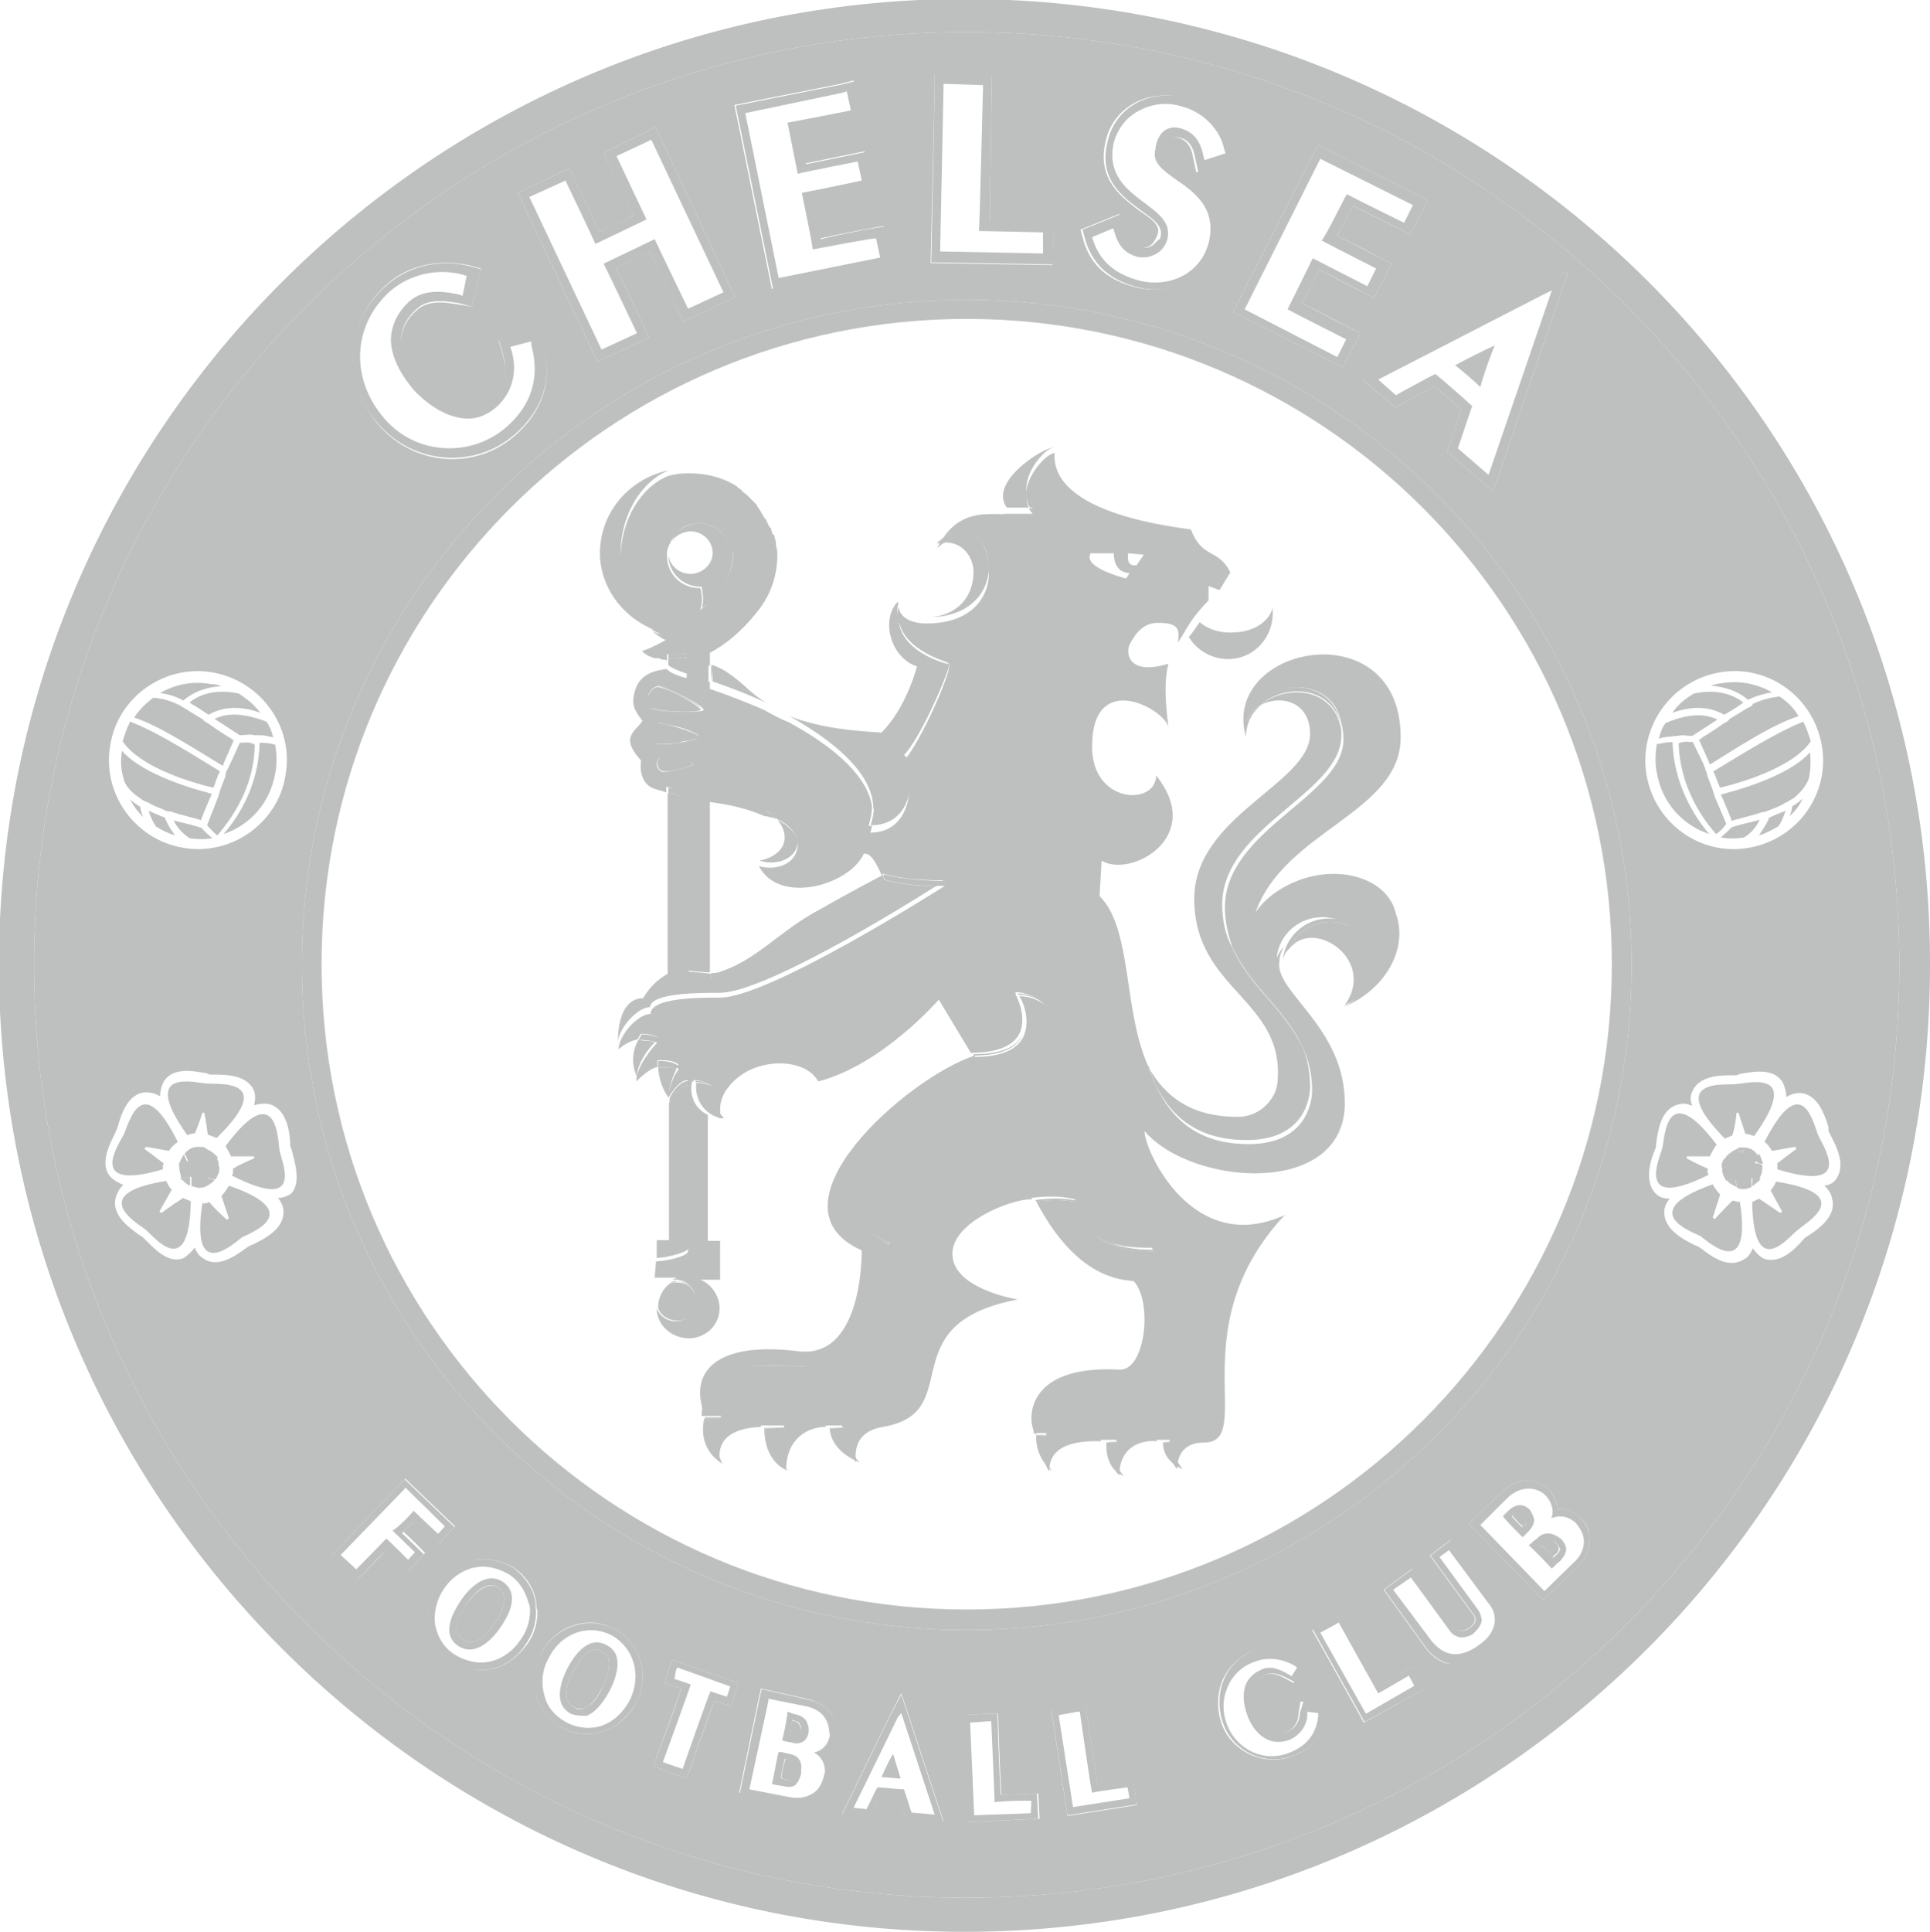<?xml version="1.0" encoding="utf-8"?>
<!-- Generator: Adobe Illustrator 27.7.0, SVG Export Plug-In . SVG Version: 6.00 Build 0)  -->
<svg version="1.1" id="Layer_1" xmlns="http://www.w3.org/2000/svg" xmlns:xlink="http://www.w3.org/1999/xlink" x="0px" y="0px"
	 viewBox="0 0 283.3 283.5" style="enable-background:new 0 0 283.3 283.5;" xml:space="preserve">
<style type="text/css">
	.st0{fill:none;}
	.st1{fill:#BDC0BF;}
</style>
<g>
	<path class="st0" d="M141.8,283.3h141.8V141.6C283.5,219.9,220,283.3,141.8,283.3z"/>
	<path class="st0" d="M0.2,148.2v135.1h141.6C65.8,283.3,3.7,223.4,0.2,148.2z"/>
	<path class="st0" d="M135.1,0H0.2v134.9C3.6,62,62.2,3.4,135.1,0z"/>
	<path class="st0" d="M148.1,0c75.5,3.4,135.4,65.4,135.4,141.6V0H148.1z"/>
	<path class="st1" d="M148.1,0h-13.2C62,3.4,3.4,62,0,134.9v13.5c3.6,75.2,65.6,135.1,141.6,135.1c78.3,0,141.7-63.5,141.7-141.8
		C283.5,65.4,223.6,3.4,148.1,0z M141.9,278.5C66.2,278.5,5,217.1,5,141.6C5,65.9,66.4,4.7,141.9,4.7s136.9,61.2,136.9,136.9
		S217.4,278.5,141.9,278.5z"/>
	<path class="st1" d="M141.9,4.7C66.4,4.7,5,65.9,5,141.6c0,75.5,61.2,136.9,136.9,136.9c75.5,0,136.9-61.2,136.9-136.9
		S217.4,4.7,141.9,4.7z M230.2,39.8l-11,32.3l-6.8-5.8c0,0,1.6-4.5,2.1-6.2c-1.1-1-2.8-2.4-3.9-3.4c-1.6,0.8-5.8,3.1-5.8,3.1
		l-4.9-4.2l25.7-13.3L230.2,39.8z M193.5,21.3l16.1,8.1l-2.6,5c0,0-6.2-3.1-8.4-4.2c-0.8,1.6-1.5,2.9-2.3,4.4c2.3,1.1,8,4.1,8,4.1
		l-2.6,5c0,0-5.8-2.9-8-4.1c-0.8,1.6-1.8,3.4-2.6,4.9c2.3,1.1,8.6,4.4,8.6,4.4l-2.6,5L181,45.8l11.5-22.7L193.5,21.3z M167.2,30.9
		c-2.4-1.9-6.3-4.5-4.9-10.2c0.5-2.3,1.9-4.2,3.9-5.4c2.1-1.3,4.9-1.6,7.5-1c3.7,0.8,6.7,3.9,7.3,7.3l0.3,1.8l-5.7,1.9l-0.5-2.3
		c-0.3-1.9-1.3-2.6-2.3-2.8c-1.6-0.5-2.1,1-2.3,1.5c-0.3,0.8,0.3,1.5,2.6,3.1c2.8,1.9,6.7,5,5.5,10.9c-1.5,5.5-7,7.6-11.7,6.5
		c-4.2-1-6.7-3.2-7.8-6.7l-0.5-1.8l5.7-2.3l0.6,2.1c0.5,1.8,1.1,2.4,2.4,2.8c0.5,0.2,1.1,0,1.6-0.3c0.3-0.3,0.6-0.6,0.8-1.1
		C170.5,33.4,169.8,32.6,167.2,30.9z M137.2,13v-2.1l8.4,0.2c0,0-0.3,18.2-0.3,21.6c2.6,0,9.4,0.2,9.4,0.2l-0.2,6l-17.9-0.3
		L137.2,13z M123.4,12.3l1.9-0.5l1.1,5.5c0,0-6.8,1.3-9.3,1.8c0.3,1.8,0.6,3.2,1,4.9c2.4-0.5,8.8-1.8,8.8-1.8l1.1,5.5
		c0,0-6.3,1.3-8.8,1.8c0.3,1.8,0.8,3.7,1.1,5.5c2.6-0.6,9.4-1.9,9.4-1.8l1.1,5.5l-17.5,3.7l-5.5-27L123.4,12.3z M83.6,24.7
		c0,0,3.2,6.8,4.4,9.3c1.8-0.6,3.4-1.5,5-2.3c-1.1-2.3-4.4-9.3-4.4-9.3l5.8-2.8l1.8-1l11.7,25l-7.6,3.6c0,0-3.7-7.8-4.9-10.2
		c-1.8,0.6-3.4,1.5-5,2.3c1.3,2.6,4.9,10.2,4.9,10.2l-7.6,3.6L76,28.3L83.6,24.7z M56.8,41.7c3.2-2.8,7.6-3.7,11.9-2.8l1.9,0.5
		L69.3,45l-1.9-0.3c-2.8-0.5-4.7-0.5-6.2,0.8s-2.1,2.6-2.3,4.1c-0.2,2.1,1,4.5,3.1,7c1.9,2.1,4.2,3.4,6.3,3.6c1.5,0,2.6-0.3,3.7-1.3
		c1.8-1.8,2.6-4.4,1.8-6.8L73.2,50l5.7-1.6l0.8,2.1c1.5,5.2,0,9.9-4.2,13.5c-5.8,5-14.6,4.4-19.8-1.5C50.2,56,50.7,47.1,56.8,41.7z
		 M16.2,109.3c1.1-7,8-11.9,15.1-10.6s11.9,8.1,10.6,15.1c-1.1,7-8,11.9-15.1,10.6C19.8,123.2,14.9,116.4,16.2,109.3z M42.7,175.2
		c-0.5,0.3-1.1,0.6-1.9,0.6c0.5,0.6,0.8,1.3,0.8,1.9c0.2,2.6-2.8,4.1-4.4,4.9l-0.5,0.2l-0.5,0.3c-1.5,1.1-4.2,3.1-6.3,1.6
		c-0.6-0.3-1-0.8-1.3-1.6c-0.5,0.6-1,1.1-1.6,1.5c-2.3,1-4.5-1.5-5.8-2.8l-0.3-0.3l-0.5-0.3c-1.5-1.1-4.1-2.9-3.4-5.5
		c0.2-0.6,0.5-1.3,1.1-1.8c-0.6-0.3-1.3-0.6-1.8-1.1c-1.8-1.9-0.2-4.9,0.6-6.5l0.2-0.5l0.2-0.5c0.5-1.8,1.5-4.9,4.1-5
		c0.8,0,1.5,0.2,2.1,0.6c0-0.8,0.2-1.5,0.5-2.1c1.3-2.3,4.5-1.6,6.3-1.3l0.5,0.2h0.5c1.8,0,5,0,6,2.4c0.2,0.6,0.2,1.3,0,2.1
		c0.6-0.2,1.5-0.3,2.1-0.2c2.6,0.6,3.1,3.9,3.2,5.7v0.5l0.2,0.5C43.2,170.3,44.3,173.6,42.7,175.2z M59.9,230.6c0,0-2.3-2.1-3.2-3.1
		c-1.1,1.1-4.4,4.5-4.4,4.5l-3.7-3.6l9.9-10.4l1-1l7.3,7l-2.4,2.6c0,0-2.6-2.4-3.6-3.4c-0.6,0.6-1,1-1.6,1.6c1,0.8,3.2,3.1,3.2,3.1
		L59.9,230.6z M71.8,245c-1.9,0.3-4.1-0.2-5.7-1.3c-1.6-1.1-2.8-2.9-3.1-4.9c-0.5-2.3,0.2-4.4,1.5-6.3c1.3-1.9,3.2-3.2,5.4-3.6
		c1.9-0.3,4.1,0.2,5.7,1.3c1.6,1.1,2.8,2.9,3.1,4.9c0,0.5,0,0.8,0.2,1.3c0,1.8-0.5,3.6-1.6,5C75.8,243.4,73.9,244.7,71.8,245z
		 M93.4,249.9c-1.1,1.9-2.8,3.6-4.9,4.2c-1.9,0.6-4.1,0.5-5.8-0.5c-1.9-1-3.2-2.4-3.9-4.4c-0.6-2.1-0.3-4.4,0.6-6.5
		c2.1-4.1,6.8-5.7,10.7-3.7C94,241.1,95.5,245.7,93.4,249.9z M107.3,250.4c0,0-1.9-0.6-2.4-0.8c-0.8,1.9-4.1,11.4-4.1,11.4l-4.9-1.8
		c0,0,3.4-9.3,4.1-11.4c-0.6-0.2-2.4-0.8-2.4-0.8l0.6-2.1l0.5-1.3l9.7,3.4L107.3,250.4z M122.6,253.9c0,0.3-0.2,0.6-0.2,1
		c-0.2,1-0.6,1.8-1.5,2.4c0.5,0.8,0.8,1.6,0.8,2.6c0,0.3-0.2,0.6-0.2,1c-0.2,1.3-1,2.4-1.9,3.1c-0.8,0.6-2.3,1.1-4.4,0.6l-6.7-1.5
		l2.9-14l0.3-1.3l6.7,1.5C121.8,250.1,122.8,252.3,122.6,253.9z M133,266.9c0,0-0.8-2.4-1.1-3.4c-0.8,0-1.8-0.2-2.6-0.2
		c-0.5,1-1.6,3.2-1.6,3.2l-4.1-0.3l7.1-14.6l1.6-3.1l6.2,18.8L133,266.9z M142.1,267.4l-0.6-15.7l3.7-0.2h1.3c0,0,0.3,9.7,0.5,11.9
		c1.5,0,5.2-0.2,5.4-0.2l0.2,3.7L142.1,267.4z M156.7,266.5l-2.4-15.6l3.7-0.6l1.3-0.2c0,0,1.5,9.7,1.8,11.9
		c1.6-0.3,5.2-0.8,5.2-0.8l0.6,3.7L156.7,266.5z M194.7,251.2c-0.3,3.1-1.9,5.4-4.9,6.5c-4.1,1.6-8.8-0.5-10.4-4.5
		c-0.8-2.1-0.8-4.5,0-6.5c0.8-1.9,2.4-3.6,4.5-4.4s4.7-0.5,6.8,0.8l1.1,0.8l-1.9,3.1l-1.1-0.6c-1.1-0.6-2.1-1-3.1-0.6
		c-1,0.5-1.5,1-1.8,1.6c-0.5,1-0.3,2.4,0.3,4.1c0.5,1.5,1.5,2.4,2.4,2.9c0.6,0.3,1.3,0.3,1.9,0c1.3-0.5,2.1-1.6,2.1-2.9l0.3-1.8
		l3.7,0.3L194.7,251.2z M200.2,252.8l-7.6-13.6l3.4-1.8l1.1-0.6c0,0,4.9,8.4,5.8,10.4c1.3-0.8,4.5-2.6,4.5-2.6l1.8,3.2L200.2,252.8z
		 M217.6,242.7c-1.6,1.1-3.4,1.6-4.9,1.5c-1.3-0.3-2.4-1-3.4-2.3l-6.2-8.6l4.2-3.1l6.3,8.6c0.2,0.3,0.5,0.5,0.8,0.5
		c0.5,0,1-0.2,1.1-0.3c0.5-0.3,1-0.8,1-1.3c0-0.2,0-0.5-0.3-0.8l-6.3-8.6l1.9-1.5l1.1-0.8l6.3,9.3
		C220.8,237.2,220.8,240.3,217.6,242.7z M233.3,226.2c0,1-0.3,2.4-1.9,3.9l-4.9,4.7l-10.9-11.2l4.9-4.7c2.8-2.6,5.7-1.5,7-0.2
		c0.6,0.8,1.1,1.8,1.1,2.8c1.3-0.2,2.4,0.3,3.4,1.3C233,223.7,233.5,225,233.3,226.2z M268.4,165.9l0.2,0.5c0.8,1.5,2.4,4.4,1,6.5
		c-0.3,0.6-1,1-1.8,1.1c0.5,0.5,1,1.1,1.1,1.8c0.8,2.6-1.9,4.5-3.4,5.5l-0.5,0.3l-0.3,0.3c-1.1,1.3-3.4,3.7-5.8,2.8
		c-0.6-0.3-1.1-0.8-1.6-1.5c-0.3,0.6-0.6,1.3-1.3,1.6c-2.3,1.5-4.9-0.5-6.3-1.6l-0.5-0.3l-0.5-0.2c-1.6-0.8-4.5-2.3-4.4-4.9
		c0-0.6,0.3-1.3,0.8-1.9c-0.8,0-1.5-0.2-1.9-0.6c-1.9-1.6-1-4.9-0.3-6.5l0.2-0.5v-0.5c0.3-1.8,0.6-5,3.2-5.7
		c0.6-0.2,1.3-0.2,2.1,0.2c-0.3-0.8-0.3-1.5,0-2.1c1-2.4,4.2-2.4,6-2.4h0.5l0.5-0.2c1.8-0.3,5-1,6.3,1.3c0.3,0.6,0.5,1.3,0.5,2.1
		c0.8-0.5,1.5-0.6,2.1-0.6c2.6,0.2,3.6,3.4,4.1,5L268.4,165.9z M252.3,98.7c7-1.3,13.8,3.4,15.1,10.6c1.3,7-3.4,13.8-10.6,15.1
		c-7,1.3-13.8-3.4-15.1-10.6C240.5,106.8,245.2,100,252.3,98.7z M141.9,239.2c-53.9,0-97.6-43.7-97.6-97.6S88,44,141.9,44
		s97.6,43.7,97.6,97.6S195.8,239.2,141.9,239.2z"/>
	<path class="st1" d="M226.5,226.3c0,0-0.3,0.3-0.5,0.3c0.8,0.6,1.3,1.1,1.9,1.9c0.2-0.2,0.3-0.3,0.3-0.3c0.5-0.3,0.6-0.6,0.6-1
		c0-0.2-0.3-0.6-0.5-0.8C228.3,226.2,227.3,225.5,226.5,226.3z"/>
	<path class="st1" d="M115.9,258.3c0,0-0.3-0.2-0.6-0.2c-0.3,1.1-0.5,1.8-0.6,2.8c0.2,0.2,0.5,0.2,0.5,0.2c0.5,0.2,1,0.2,1.1,0
		c0.3-0.2,0.5-0.6,0.5-1c0-0.2,0-0.3,0.2-0.5C116.9,259.1,116.7,258.5,115.9,258.3z"/>
	<path class="st1" d="M68.5,235.4c-1,1.5-2.4,3.9-0.6,5.2c1.9,1.3,3.9-1.1,4.7-2.4c0.8-1.1,2.4-3.9,0.6-5.2
		C71.4,231.9,69.5,234,68.5,235.4z"/>
	<path class="st1" d="M222,222.4c0.5,0.6,0.8,1,1.5,1.6c0.2,0,0.3-0.2,0.3-0.2c0.3-0.3,0.5-0.6,0.5-0.8c0-0.3-0.2-0.5-0.3-0.6
		C223.4,222.1,223.1,221.6,222,222.4z"/>
	<path class="st1" d="M88.3,242.3c-1.8-1-3.4,1.5-4.2,3.1c-0.5,0.8-1,2.1-1,3.2c0,0.8,0.3,1.6,1.1,1.9c0.5,0.3,1,0.3,1.5,0.2
		c1-0.3,1.9-1.5,2.8-3.2c0.8-1.8,1.1-3.2,0.8-4.2C89.1,242.9,88.8,242.6,88.3,242.3z"/>
	<path class="st1" d="M116.3,252.5c-0.2,1-0.2,1.3-0.3,2.3c0.2,0,0.3,0,0.3,0c1.1,0.2,1.1-0.3,1.3-0.8c0,0,0-0.2,0-0.3
		c0-0.2-0.2-0.3-0.2-0.5C117.2,252.8,116.9,252.6,116.3,252.5z"/>
	<path class="st1" d="M141.9,44C88,44,44.3,87.7,44.3,141.6s43.7,97.6,97.6,97.6s97.6-43.7,97.6-97.6S195.8,44,141.9,44z
		 M141.9,236.2c-52.3,0-94.7-42.4-94.7-94.7s42.4-94.7,94.7-94.7s94.7,42.4,94.7,94.7S194.2,236.2,141.9,236.2z"/>
	<path class="st1" d="M60.7,223.3c1,1,3.6,3.4,3.6,3.4l2.4-2.6l-7.3-7l-1,1l-9.9,10.4l3.7,3.6c0,0,3.2-3.4,4.4-4.5
		c1,1,3.2,3.1,3.2,3.1l2.4-2.6c0,0-2.3-2.3-3.2-3.1C59.8,224.2,60.1,223.9,60.7,223.3z M60.9,227.8l-1,1.1c0,0-2.8-2.8-3.2-3.1
		c-0.5,0.5-4.4,4.5-4.4,4.5l-2.3-2.1l9.3-9.6l0.2-0.3l5.8,5.7l-1,1.1c0,0-3.1-2.9-3.6-3.4c-0.3,0.5-2.6,2.8-3.1,2.9
		C58,225,60.9,227.8,60.9,227.8z"/>
	<path class="st1" d="M78.6,235.1c-0.3-1.9-1.5-3.7-3.1-4.9c-1.6-1.1-3.7-1.6-5.7-1.3c-2.1,0.3-4.1,1.6-5.4,3.6
		c-1.3,1.9-1.9,4.1-1.5,6.3c0.3,1.9,1.5,3.7,3.1,4.9c1.6,1.1,3.7,1.6,5.7,1.3c2.1-0.3,4.1-1.6,5.4-3.6c1.1-1.5,1.6-3.2,1.6-5
		C78.6,235.9,78.6,235.6,78.6,235.1z M76.3,240.8c-1.1,1.6-2.8,2.8-4.7,3.1c-1.6,0.3-3.4-0.2-4.9-1.1c-1.5-1-2.4-2.4-2.8-4.2
		c-0.3-1.9,0.2-3.9,1.3-5.5s2.8-2.8,4.7-3.1c1.6-0.3,3.4,0.2,4.9,1.1c1.5,1,2.4,2.6,2.8,4.2c0.2,0.3,0.2,0.8,0.2,1.1
		C77.8,237.9,77.3,239.5,76.3,240.8z"/>
	<path class="st1" d="M73.9,232.2c-2.6-1.8-5.2,1.1-6.2,2.6s-3.1,4.9-0.5,6.7s5.2-1.1,6.2-2.6C74.4,237.5,76.5,234.1,73.9,232.2z
		 M72.6,238.2c-0.8,1.3-2.8,3.7-4.7,2.4c-1.8-1.3-0.3-3.7,0.6-5.2c1-1.5,2.9-3.6,4.7-2.4C75,234.3,73.4,237.1,72.6,238.2z"/>
	<path class="st1" d="M90.1,239c-3.9-1.9-8.6-0.3-10.7,3.7c-1,2.1-1.3,4.4-0.6,6.5c0.6,1.9,1.9,3.4,3.9,4.4c1.8,1,3.9,1.1,5.8,0.5
		c2.1-0.6,3.7-2.3,4.9-4.2C95.5,245.7,94,241.1,90.1,239z M92.4,249.6c-1,1.8-2.4,3.1-4.2,3.7c-1.6,0.5-3.4,0.3-5-0.5
		c-1.5-0.8-2.8-2.1-3.2-3.7c-0.6-1.8-0.5-3.9,0.5-5.7c1.8-3.7,5.8-5.2,9.3-3.4C93,241.8,94.3,245.8,92.4,249.6z"/>
	<path class="st1" d="M89,241.4c-2.8-1.5-4.9,1.9-5.7,3.4c-0.8,1.6-2.3,5.2,0.5,6.7c0.8,0.3,1.5,0.3,2.3,0.3
		c1.6-0.6,2.8-2.6,3.4-3.7c0.6-1.1,1.5-3.4,1-5C90.3,242.4,89.8,241.8,89,241.4z M88.5,247.5c-0.8,1.8-1.8,2.9-2.8,3.2
		c-0.5,0.2-1,0.2-1.5-0.2c-0.8-0.3-1.1-1.1-1.1-1.9c0-1.1,0.5-2.4,1-3.2c0.8-1.6,2.4-4.1,4.2-3.1c0.5,0.3,0.8,0.6,1,1
		C89.6,244.2,89.3,245.7,88.5,247.5z"/>
	<path class="st1" d="M98.2,244.9l-0.6,2.1c0,0,1.8,0.6,2.4,0.8c-0.6,2.1-4.1,11.4-4.1,11.4l4.9,1.8c0,0,3.2-9.4,4.1-11.4
		c0.5,0.2,2.4,0.8,2.4,0.8l1.1-3.4l-9.7-3.4L98.2,244.9z M99.2,245.2l0.2-0.5l7.8,2.8l-0.5,1.5c0,0-1.9-0.6-2.4-0.8
		c-0.3,0.5-4.1,11.4-4.1,11.4l-2.9-1c0,0,3.9-10.7,4.1-11.4c-0.5-0.2-2.4-0.8-2.4-0.8L99.2,245.2z"/>
	<path class="st1" d="M118.5,249.4l-6.7-1.5l-0.3,1.3l-2.9,14l6.7,1.5c2.1,0.5,3.6,0,4.4-0.6c1-0.6,1.8-1.8,1.9-3.1
		c0-0.3,0.2-0.6,0.2-1c0-1-0.3-1.8-0.8-2.6c0.8-0.6,1.3-1.5,1.5-2.4c0-0.3,0.2-0.6,0.2-1C122.8,252.3,121.8,250.1,118.5,249.4z
		 M121.8,254.8c-0.3,1.3-1.1,2.1-2.3,2.4c1.1,0.6,1.6,1.6,1.6,2.8c0,0.3-0.2,0.5-0.2,0.8c-0.3,1.1-0.8,1.9-1.6,2.4
		c-1,0.6-2.1,0.8-3.6,0.5l-5.7-1.1l2.8-13v-0.3l5.5,1.1c2.6,0.5,3.4,2.4,3.4,3.7C121.8,254.3,121.8,254.6,121.8,254.8z"/>
	<path class="st1" d="M115.9,257.4c0,0-1.1-0.3-1.6-0.3c-0.2,0.5-0.8,4.2-1,4.7c0.6,0.2,1.6,0.3,1.6,0.3c0.8,0.2,1.5,0.2,1.9-0.2
		c0.3-0.3,0.6-0.8,0.8-1.6c0-0.2,0-0.3,0-0.6C117.7,259,117.6,257.7,115.9,257.4z M116.7,260.1c0,0.3-0.2,0.8-0.5,1
		c-0.2,0.2-0.6,0.2-1.1,0c0,0-0.3,0-0.5-0.2c0.2-1,0.3-1.6,0.6-2.8c0.3,0,0.6,0.2,0.6,0.2c0.8,0.2,1,0.8,1,1.3
		C116.7,259.8,116.7,260,116.7,260.1z"/>
	<path class="st1" d="M116.4,251.5c0,0-0.5-0.2-0.8-0.3c0,0.6-0.6,3.7-0.8,4.2c0.5,0.2,1.3,0.3,1.3,0.3c0.8,0.3,2.3,0.3,2.6-1.5
		c0-0.3,0-0.5,0-0.6c0-0.3-0.2-0.6-0.3-1C118,252,117.4,251.7,116.4,251.5z M117.6,253.9c-0.2,0.5-0.2,1-1.3,0.8c0,0-0.2,0-0.3,0
		c0.2-1,0.2-1.3,0.3-2.3c0.6,0.2,1,0.3,1.1,0.6c0,0.2,0.2,0.3,0.2,0.5C117.6,253.8,117.6,253.9,117.6,253.9z"/>
	<path class="st1" d="M130.7,251.7l-7.1,14.6l4.1,0.3c0,0,1.1-2.3,1.6-3.2c0.8,0,1.8,0.2,2.6,0.2c0.3,1,1.1,3.4,1.1,3.4l5.5,0.5
		l-6.2-18.8L130.7,251.7z M133.8,266c0,0-1-3.1-1.1-3.4c-0.3,0-3.6-0.3-3.9-0.3c-0.2,0.3-1.6,3.2-1.6,3.2l-1.9-0.2l6.5-13.3l0.5-0.6
		l4.9,14.9L133.8,266z"/>
	<path class="st1" d="M129.4,260.8c0.6,0,2.1,0.2,2.8,0.2c-0.2-0.6-0.8-2.6-1.1-3.6C130.5,258.3,129.6,260.3,129.4,260.8z"/>
	<path class="st1" d="M146.9,263.4c-0.2-2.1-0.5-11.9-0.5-11.9h-1.3l-3.7,0.2l0.6,15.7l10.4-0.5l-0.2-3.7
		C152.1,263.2,148.4,263.4,146.9,263.4z M151.3,266.1l-8.3,0.3l-0.6-13.6l2.8-0.2h0.3c0,0,0.5,11.2,0.5,11.9
		c0.6-0.2,5.2-0.3,5.4-0.2L151.3,266.1L151.3,266.1z"/>
	<path class="st1" d="M161.1,261.9c-0.3-2.1-1.8-11.9-1.8-11.9l-1.3,0.2l-3.7,0.6l2.4,15.6l10.2-1.6l-0.6-3.7
		C166.3,261.1,162.7,261.6,161.1,261.9z M157.5,265.2l-2.1-13.5l2.8-0.5h0.3c0,0,1.6,11.2,1.8,11.9c0.6-0.2,5.2-0.8,5.2-0.8l0.3,1.6
		L157.5,265.2z"/>
	<path class="st1" d="M190.8,251.4c0,1.3-0.8,2.4-2.1,2.9c-0.6,0.3-1.3,0.3-1.9,0c-1-0.5-1.9-1.5-2.4-2.9c-0.6-1.6-0.8-3.1-0.3-4.1
		c0.3-0.6,0.8-1.1,1.8-1.6c1-0.3,1.9,0,3.1,0.6l1.1,0.6l1.9-3.1l-1.1-0.8c-2.1-1.3-4.7-1.6-6.8-0.8c-2.1,0.8-3.7,2.4-4.5,4.4
		c-0.8,1.9-0.8,4.4,0,6.5c1.6,4.1,6.3,6.2,10.4,4.5c2.9-1.1,4.5-3.4,4.9-6.5l0.2-1.3l-3.7-0.3L190.8,251.4z M191.9,251.2l1.6,0.2
		v0.3c-0.2,2.6-1.6,4.5-4.2,5.5c-3.6,1.5-7.6-0.3-9.1-3.9c-0.8-1.9-0.8-3.9,0-5.7c0.6-1.6,2.1-3.1,3.9-3.7c1.9-0.8,4.2-0.5,6,0.6
		l0.3,0.2l-0.8,1.3l-0.3-0.2c-1.1-0.6-2.6-1.5-4.1-0.8c-1.1,0.5-1.8,1.1-2.3,2.1c-0.5,1.3-0.5,2.9,0.3,4.9c0.6,1.6,1.8,2.9,3.1,3.4
		c0.8,0.3,1.8,0.3,2.8,0c1.6-0.6,2.8-2.1,2.8-3.9L191.9,251.2L191.9,251.2z"/>
	<path class="st1" d="M203,247.1c-1-1.9-5.8-10.4-5.8-10.4l-1.1,0.6l-3.4,1.8l7.6,13.6l9.1-5l-1.8-3.2
		C207.5,244.5,204.3,246.3,203,247.1z M200.5,251.5l-6.7-11.9l2.4-1.3l0.3-0.2c0,0,5.5,9.9,5.8,10.4c0.6-0.3,4.5-2.6,4.5-2.6
		l0.8,1.5L200.5,251.5z"/>
	<path class="st1" d="M213,226l-1.1,0.8l-1.9,1.5l6.3,8.6c0.3,0.3,0.3,0.6,0.3,0.8c0,0.5-0.5,1-1,1.3c-0.2,0.2-0.6,0.3-1.1,0.3
		c-0.3,0-0.6-0.2-0.8-0.5l-6.3-8.6l-4.2,3.1l6.2,8.6c1,1.3,2.1,1.9,3.4,2.3c1.5,0.2,3.2-0.3,4.9-1.5c3.2-2.4,3.2-5.5,1.8-7.5
		L213,226z M217.1,241.4c-0.8,0.6-2.4,1.6-4.1,1.3c-1.1-0.2-1.9-0.8-2.8-1.8l-5.7-7.6l2.6-1.8l5.7,7.8c0.3,0.5,0.8,0.8,1.5,1
		c0.8,0,1.5-0.2,1.9-0.5c0.3-0.3,1.1-1,1.3-1.9c0-0.6-0.2-1.1-0.5-1.6l-5.7-7.8l1.1-0.8l0.3-0.2l5.8,7.8
		C219.9,236.9,219.9,239.5,217.1,241.4z"/>
	<path class="st1" d="M225.7,225.7c0,0-1,0.8-1.3,1.1c0.5,0.3,3.1,3.1,3.4,3.4c0.3-0.3,1.1-1.1,1.1-1c0.6-0.6,1-1.3,1-1.8
		s-0.3-1.1-0.8-1.6C229.1,225.9,227.3,224.1,225.7,225.7z M228.3,228.3c0,0-0.2,0.2-0.3,0.3c-0.6-0.8-1.1-1.3-1.9-1.9
		c0.2,0,0.5-0.3,0.5-0.3c0.8-0.8,1.8-0.2,1.9,0.2c0.2,0.2,0.5,0.6,0.5,0.8C228.9,227.6,228.8,228,228.3,228.3z"/>
	<path class="st1" d="M225.2,223.1c0-0.3-0.2-0.8-0.6-1.5c-1-1-2.1-1-3.4,0.3c0,0-0.3,0.3-0.6,0.6c0.3,0.5,2.6,2.8,2.9,3.1
		c0.3-0.3,1-1,1-1C224.7,224.4,225.2,223.7,225.2,223.1z M223.7,223.9c0,0-0.2,0.2-0.3,0.2c-0.6-0.6-1-1-1.5-1.6
		c1.1-0.8,1.5-0.3,1.9,0c0.2,0.2,0.3,0.3,0.3,0.6C224.2,223.3,224.1,223.6,223.7,223.9z"/>
	<path class="st1" d="M228.6,221.5c0-1-0.5-1.9-1.1-2.8c-1.3-1.3-4.2-2.4-7,0.2l-4.9,4.7l10.9,11.2l4.9-4.7c1.6-1.5,1.9-2.9,1.9-3.9
		c0.2-1.1-0.3-2.4-1.3-3.4C231.1,221.8,229.9,221.3,228.6,221.5z M230.9,229.4l-4.2,4.1l-9.4-9.7l4.1-4.1c2.4-2.1,4.7-1.1,5.5-0.2
		c0.6,0.6,1,1.5,1,2.3c0,0.3,0,0.6-0.2,1c1.3-0.5,2.6-0.3,3.7,0.8c0.6,0.8,1.1,1.6,1.1,2.6C232.5,227.3,232,228.5,230.9,229.4z"/>
	<path class="st1" d="M75.5,63.8c4.2-3.6,5.7-8.3,4.2-13.5l-0.8-2.1l-5.7,1.6l0.6,2.1c0.8,2.4,0,5-1.8,6.8c-1.1,1-2.3,1.3-3.7,1.3
		c-2.1-0.2-4.4-1.5-6.3-3.6c-2.1-2.4-3.2-4.9-3.1-7c0.2-1.5,0.8-2.8,2.3-4.1s3.4-1.3,6.2-0.8l1.9,0.5l1.3-5.5L68.7,39
		c-4.2-1-8.6,0-11.9,2.8c-6.2,5.4-6.7,14.3-1.1,20.6C60.9,68.2,69.7,68.8,75.5,63.8z M57.3,42.7c2.8-2.4,6.8-3.4,10.6-2.4l0.6,0.2
		l-0.6,2.9l-0.6-0.2c-2.4-0.5-5.2-0.8-7.3,1.1c-1.6,1.5-2.4,3.2-2.6,5c-0.2,2.4,1,5.2,3.4,8c2.3,2.4,4.9,3.9,7.3,4.1
		c1.8,0.2,3.4-0.5,4.7-1.6c2.4-2.1,3.2-5.2,2.3-8.3l-0.2-0.6l3.1-0.8v0.6c1.3,4.7,0,8.8-3.7,12c-5.2,4.5-13.3,4.1-17.9-1.3
		C51.3,55.5,51.8,47.6,57.3,42.7z"/>
	<path class="st1" d="M95.3,49.5c0,0-3.6-7.6-4.9-10.2c1.6-0.8,3.2-1.6,5-2.3c1.1,2.4,4.9,10.2,4.9,10.2l7.6-3.6l-11.7-25l-1.8,1
		l-5.8,2.8c0,0,3.2,7,4.4,9.3c-1.6,0.8-3.2,1.6-5,2.3c-1.1-2.4-4.4-9.3-4.4-9.3L76,28.3l11.7,24.8L95.3,49.5z M83,26.5
		c0,0,3.9,8.1,4.4,9.3c1-0.5,6.5-3.1,7.5-3.6c-0.5-1-4.4-9.3-4.4-9.3l4.5-2.1l0.6-0.3l10.6,22.4l-5.2,2.4c0,0-4.4-9.1-4.9-10.2
		c-1,0.5-6.5,3.1-7.5,3.6c0.6,1.1,4.9,10.2,4.9,10.2l-5.2,2.4L77.7,28.9L83,26.5z"/>
	<path class="st1" d="M131,38.8l-1.1-5.5c0-0.2-6.8,1.1-9.4,1.8c-0.3-1.8-0.8-3.7-1.1-5.5c2.4-0.5,8.8-1.8,8.8-1.8l-1.1-5.5
		c0,0-6.3,1.3-8.8,1.8c-0.3-1.6-0.6-3.1-1-4.9c2.4-0.5,9.3-1.8,9.3-1.8l-1.1-5.5l-1.9,0.5L108,15.5l5.5,27L131,38.8z M123.7,13.6
		l0.6-0.2l0.6,2.8c0,0-8.1,1.6-9.3,1.8c0.2,1,1.3,6.5,1.5,7.5c1.1-0.3,8.8-1.8,8.8-1.8l0.6,2.8c0,0-7.6,1.6-8.8,1.8
		c0.2,1.1,1.5,7.1,1.6,8.3c1.1-0.2,9.4-1.8,9.3-1.6l0.6,2.8l-14.9,3l-4.9-24.2L123.7,13.6z"/>
	<path class="st1" d="M154.7,32.8c0,0-6.8-0.2-9.4-0.2c0-3.4,0.3-21.6,0.3-21.6l-8.4-0.2V13l-0.5,25.5l17.9,0.3L154.7,32.8z
		 M153.1,37.2L138,36.9l0.5-24v-0.6l5.8,0.2c0,0-0.5,20.3-0.6,21.4c1.1,0,9.4,0.2,9.4,0.2L153.1,37.2L153.1,37.2z"/>
	<path class="st1" d="M169.2,36c-0.5,0.3-1.1,0.5-1.6,0.3c-1.3-0.3-1.9-1-2.4-2.8l-0.6-2.1l-5.7,2.3l0.5,1.8
		c1.1,3.4,3.6,5.7,7.8,6.7c4.7,1.1,10.2-1,11.7-6.5c1.1-5.8-2.8-8.9-5.5-10.9c-2.3-1.6-2.9-2.3-2.6-3.1c0.2-0.5,0.6-1.9,2.3-1.5
		c1,0.2,1.9,0.8,2.3,2.8l0.5,2.3l5.7-1.9l-0.3-1.8c-0.6-3.4-3.6-6.5-7.3-7.3c-2.6-0.6-5.4-0.3-7.5,1c-1.9,1.1-3.4,3.1-3.9,5.4
		c-1.5,5.7,2.4,8.3,4.9,10.2c2.6,1.8,3.2,2.6,2.8,4.1C169.8,35.4,169.5,35.7,169.2,36z M167.9,29.7c-2.4-1.8-5.5-4.1-4.4-8.8
		c0.5-1.9,1.8-3.6,3.4-4.5c1.9-1.1,4.2-1.5,6.5-0.8c3.2,0.8,5.7,3.4,6.3,6.3l0.2,0.6l-3.1,1l-0.2-0.8c-0.5-2.3-1.6-3.4-3.4-3.9
		c-2.1-0.5-3.4,1-3.6,3.1c-0.5,1.8,0.8,2.9,3.1,4.5c2.6,1.8,6,4.2,4.7,9.3c-1.3,4.7-6,6.5-10.1,5.5c-3.7-1-5.8-2.9-6.8-5.8l-0.2-0.6
		l3.1-1.3l0.2,0.6c0.6,2.1,1.6,3.1,3.4,3.6c1,0.2,1.9,0,2.8-0.5c0.5-0.3,1.1-0.8,1.5-1.9C172,32.8,170.3,31.5,167.9,29.7z"/>
	<path class="st1" d="M197.1,53.9l2.6-5c0,0-6.3-3.2-8.6-4.4c0.8-1.5,1.8-3.2,2.6-4.9c2.1,1.1,8,4.1,8,4.1l2.6-5c0,0-5.7-2.9-8-4.1
		c0.8-1.5,1.5-2.8,2.3-4.4c2.3,1.1,8.4,4.2,8.4,4.2l2.6-5l-16.1-8.1l-1,1.8L181,45.8L197.1,53.9z M193.5,23.9l0.3-0.6l13.6,6.8
		l-1.3,2.6c0,0-7.5-3.7-8.4-4.2c-0.5,0.8-2.9,5.8-3.7,6.8c1.1,0.6,8,4.1,8,4.1l-1.3,2.6c0,0-7-3.6-8-4.1c-0.5,1-3.2,6.5-3.7,7.5
		c1.1,0.6,8.6,4.4,8.6,4.4l-1.3,2.6l-13.6-7L193.5,23.9z"/>
	<path class="st1" d="M204.8,59.8c0,0,4.2-2.3,5.8-3.1c1.1,1,2.8,2.4,3.9,3.4c-0.5,1.6-2.1,6.2-2.1,6.2l6.8,5.8l11-32.3l-4.7,2.4
		l-25.7,13.3L204.8,59.8z M226.2,43.4l1.6-0.8l-9.3,27.1l-4.5-3.9c0,0,1.8-5.4,2.1-6.2c-0.5-0.5-4.7-4.2-5.4-4.7
		c-0.8,0.3-5.8,3.1-5.8,3.1l-2.6-2.3L226.2,43.4z"/>
	<path class="st1" d="M219.4,50.7c-1.8,0.8-4.7,2.3-5.8,2.9c1,0.8,2.8,2.3,3.7,3.2C217.6,55.5,218.7,52.4,219.4,50.7z"/>
	<path class="st1" d="M137.5,80.5c0.3-0.3,0.8-0.6,1.1-1c-0.2,0-0.5,0-0.6,0C137.9,79.9,137.7,80.2,137.5,80.5z"/>
	<path class="st1" d="M190.6,129.2c-2.6,1-4.9,2.6-6.3,4.7c4.2-12,21.3-14.6,21.3-25.7c0-18.7-26.6-13.5-22.7,0c0-0.2,0-0.3,0-0.6
		c0.2-1.8,1-3.2,2.3-4.2c-1.3,0.6-2.3,1.9-2.4,3.6c0.6-7.1,12.7-8.9,14.1-0.8c0.2,0.6,0.3,1.5,0.3,2.3c0,8.4-17.4,13.2-17.4,24.7
		c0,2.1,0.5,4.1,1.1,5.8c2.4,4.9,7,8.3,9.6,13.3c1.3,2.3,2.1,4.7,2.1,7.8c0,1.5-0.8,7.8-9.3,7.8c-7.5,0-11.4-3.7-13.8-8.9
		c-0.3-0.8-0.6-1.6-1-2.4c0,0,0,0.2,0.2,0.2c-3.9-8.1-2.4-20.5-7.3-25.3l0.3-5.2c4.2,2.6,15.3-3.4,8-12.5c0,4.5-9.4,4.2-9.4-4.2
		c0-11.5,10.7-5.5,11.2-2.9c-0.5-4.2-0.6-6.8,0-9.3c-5.8,1.8-6.3-1.5-5.7-2.8c0.8-1.5,1.9-3.2,4.2-3.2c3.2,0,3.1,1.1,2.9,2.9
		c1.3-1.9,1.6-3.2,4.5-6.2V86l1.6,0.6l1.6-2.6c-1.8-3.6-4.1-1.9-5.8-6.3c-1.5-0.3-20.6-2.1-20-11.2c-1.1,0-4.1,3.1-4.2,6
		c0.2,0.8,0.3,1.5,1,2.1H151c0.2,0.3,0.3,0.5,0.6,0.8h-3.9c-1.9,0.3-6.2-1-9.3,3.6c3.7-2.8,6.7,0.3,6.7,4.1c0.5,3.7-1.8,8.4-9.1,8.4
		c-2.1,0-3.9-0.8-4.1-2.4c-0.2,0.6-0.2,1.1-0.2,1.6c1.1,4.2,7.6,5.7,7.6,5.7c0,0.2,0,0.5-0.2,1c0.2,0,0.3,0,0.3,0
		c0,1.9-4.2,11.2-6.5,14c0.3,0.6,0.5,1.5,0.5,2.4c0.5,3.2-0.5,8.4-5.7,8.4c0.2-0.3,0.2-0.6,0.3-1c-0.2,0-0.3,0-0.5,0
		c0.3-1,0.5-1.9,0.5-2.9c-0.8-5-6.7-9.3-12.2-12.3c-1.3-0.5-2.4-1.1-3.6-1.8c-4.4-1.9-8-3.1-8-3.1v-1c-0.2,0-0.2,0-0.2,0v-2.4h0.2
		v-1.9c2.1-1.1,4.5-2.9,7.1-6.2c1.9-2.4,2.9-5.4,2.8-8.6c0-0.3-0.2-0.8-0.2-1.1c0-0.2,0-0.2,0-0.3c0-0.3-0.2-0.5-0.2-0.8
		c0-0.2,0-0.3-0.2-0.3c-0.2-0.3-0.2-0.5-0.3-0.8c0-0.2,0-0.2-0.2-0.3c-0.2-0.3-0.3-0.6-0.5-1c0-0.2-0.2-0.3-0.2-0.3
		c-0.2-0.2-0.2-0.3-0.3-0.5c-0.2-0.2-0.2-0.3-0.3-0.5c-0.2-0.2-0.2-0.3-0.3-0.5c-0.2-0.2-0.3-0.3-0.3-0.5c-0.2-0.2-0.2-0.2-0.3-0.3
		c-0.3-0.3-0.6-0.6-1-1c0,0,0,0-0.2-0.2s-0.5-0.3-0.6-0.5l-0.2-0.2c-0.2-0.2-0.5-0.3-0.6-0.5c-2.3-1.5-5.2-2.1-8.1-1.9
		c-0.6,0-1.3,0.2-1.9,0.3c-4.1,1.6-7.1,6.5-7.1,12.2c0,1.9,0.3,3.7,1,5.5c1.1,2.6,2.9,4.7,5.2,5.7c-0.5-0.2-1.1-0.3-1.6-0.6
		c0.6,0.5,1.3,1,1.9,1.3h0.2c-1.8,1-3.2,1.6-3.6,1.6c0,0,0.2,0,0.2,0.2l0.2,0.2c0.2,0,0.2,0.2,0.3,0.2c0.2,0,0.2,0.2,0.3,0.2
		c0,0,0,0,0.2,0c0.3,0.2,0.6,0.3,1,0.3h0.2c0.2,0,0.3,0,0.5,0.2h0.2c0.2,0,0.5,0,0.6,0.2l0,0v-1c1.5,0.2,3.1-0.2,2.9-0.2v3.1l0,0
		v0.6c-0.2,0-2.4-0.6-2.9-1.3h-0.2c-2.3,0.3-3.9,1.1-4.5,3.2s0,2.9,1.1,4.4c-1,1.6-3.4,2.3-0.2,5.8c-0.2,1.3,0,3.6,2.1,4.2
		c0.6,0.2,1.1,0.3,1.6,0.5v-0.8c1.1,0,2.6,0.8,2.9,2.9c0.2,0.3,0.2,0.8,0.2,1.3v22.7c1,0.2,1.9,0.2,3.1,0.3h0.2v-25
		c1.3,0.2,4.4,0.5,8.1,2.1c0,0,0,0,0.2,0c0.3,0,0.6,0.2,1,0.2c0.2,0,0.3,0.2,0.5,0.2c-0.3-0.5-0.8-0.8-1.5-1.1c0.3,0,0.6,0,1,0.2
		c2.3,0.8,3.7,2.6,3.6,4.4c0,0.5,0,0.8-0.2,1.3c-0.6,1.9-3.1,2.8-5.5,2.1c2.9,5.7,13.2,2.9,15.4-1.8c1-0.2,1.8,1.3,2.6,3.1
		c0,0,0.2,0,0.2-0.2c0,0,2.6,1,8.9,1c0,0-0.5,0.3-1.3,0.8c0.5,0,1,0,1.5,0c0,0-25.7,16.4-33,16.4c-3.1,0-10.2,0-10.2,2.4
		c-1.9,0-4.7,3.2-4.7,5.2c1.1-1,2.1-1.3,2.8-1.5c0.2-0.3,0.3-0.6,0.5-0.8c1.6,0,2.4,0.5,2.4,0.5c-0.2,0.2-0.3,0.3-0.5,0.6
		c0.3,0.2,0.5,0.2,0.5,0.2c-0.5,0.5-3.1,3.4-3.1,5.7c2.1-2.1,3.1-2.1,3.1-2.1l0,0c0-0.3,0-0.6,0-1c0,0,2.1-0.2,3.1,0.6
		c-0.2,0.2-0.3,0.3-0.3,0.5c0.2,0,0.3,0.2,0.3,0.3c-0.5,0.5-1.3,2.1-1.5,4.1c0.2-0.3,1.5-2.6,2.9-2.6V183l0,0v0.6
		c0,0.8-3.4,1.5-4.7,1.5l-0.2,2.4h3.2c-0.2,0.2-0.5,0.2-0.6,0.3c0.2,0,0.3,0,0.5,0c1.6,0,2.9,1.3,2.9,2.8v0.2v0.2
		c0,1.6-1.3,2.9-2.9,2.9c-1.3,0-2.4-0.8-2.8-1.9v0.3c0.2,2.4,2.4,4.2,5,4.1c2.6-0.2,4.5-2.4,4.2-4.9c-0.2-1.6-1.3-3.1-2.8-3.7h2.9
		v-5.7h-1.8v-18.5c-1.8-0.8-2.8-2.8-2.3-4.9h0.2v-0.2c1,0,1.9,0.3,2.6,0.8l0,0c-0.2,0.3-0.2,0.5-0.2,0.8c-0.2,1.8,1.6,3.7,1.6,3.7
		c-0.5-2.4,1-4.1,1-4.1c0.8-1.1,1.8-1.9,3.1-2.6c3.7-1.8,8.6-1.3,10.2,1.6c9.4-2.4,17.7-12,17.7-12l4.7,7.8l0,0
		c4.7,0,6.7-1.5,7.3-3.2c0.8-2.4-0.5-5-0.8-5.5h0.2l-0.2-0.2c2.4,0,6,1.9,6,6c0,0,0,0,0,0.2l0,0c0,10.1-29.2,11.5-29.4,23.7
		c0,5.2,5,7,5,6.8c0,0.2,0,0.2,0,0.3l0,0c0,11.2-7.6,17.9-12.8,17.9c-8.4,0-14.6-1.6-14.8,7.3h2.9l-0.2,0.2h0.2
		c-1,1-1.3,2.1-1.3,3.2c0.2,1.6,1,3.1,1.1,3.4c-0.5-2.8,1-5,6-5.2v-0.2h3.4c0,0,0,0.2-0.2,0.2h0.3c-2.1,2.1-0.8,5.4,0.2,6.3
		c0-4.5,3.1-6.3,5.8-6.3v-0.2h2.4v0.2h0.2c-0.6,0.6,0.3,3.7,1.9,5.2c0,0-1.1-4.4,3.9-5.2c12.5-2.1,0.8-15.1,19.8-18.7
		c0,0-9.6-1.5-9.6-6.7c0-4.7,8.6-8,11.5-8c0,0,0,0,0.2,0c0,0,0-0.2-0.2-0.2c2.4-0.3,4.5-0.3,6.5,0.2c0.6,7.5,9.4,7.1,11.2,7.1
		c1.6,1.6,2.4,3.6,2.8,5.4c1.1,6.7-4.5,13.8-4.5,13.8c-11,0-15.4,1.6-15.6,8h1.9c0,0,0,0.2-0.2,0.2h0.3c-1.1,1.1-0.5,4.5,0.3,5.4
		c0-3.6,3.4-4.5,7.6-4.4v-0.2h2.3c0,0,0,0.2-0.2,0.2h0.3c-1.1,1.1-1,3.9,0.3,5c0-4.2,3.2-5.2,5.5-5v-0.2h1.9c0,0,0,0.2-0.2,0.2h0.3
		c-0.6,0.6,0,3.1,1,4.1c0,0-0.3-3.9,3.9-3.9c7.8,0-3.6-16.9,11.9-33.4c-13.5,6.2-20.6-9.4-20.6-12.3c7,8.1,29.4,9.7,29.4-4.1
		c0-11.2-10.4-16.4-9.6-20.8c0-0.8,0.3-1.5,0.6-2.1c-0.5,0.5-0.8,1.1-1,1.6c0.3-3.4,3.2-6,6.7-6c2.4,0,4.5,1.3,5.7,3.2
		c0.8,1.1,1.3,2.4,1.3,3.9c0,2.8-1.8,5.2-4.2,6.2c6.3-2.4,9.9-8.6,8-13.8C203.8,129.1,197,126.8,190.6,129.2z M97.4,113.3
		c-0.6,0-1-0.8-1-1.1c0-0.3,0.2-1.1,0.8-1.1c1.3,0,3.7,0.5,4.4,0.8c0.2,0,0.2,0.2,0.2,0.2C101.8,112.4,98.9,113.3,97.4,113.3z
		 M102,108.5c-0.2,0-0.5,0.2-0.8,0.2c-0.5,0.2-1,0.2-1.5,0.3c-1.1,0.2-2.4,0.3-3.2,0.2c-0.8,0-1.1-1.1-1.1-1.6v-0.2
		c0.2-0.3,0.3-0.8,0.8-1.1c0.2,0,0.3-0.2,0.5-0.2l0,0l0,0c0.5,0,1,0.2,1.6,0.3c1.8,0.3,3.7,1.1,4.2,1.5l0,0l0,0c0,0,0,0,0,0.2
		C102.6,108.3,102.3,108.5,102,108.5z M96,104.1c-0.3,0-0.5-0.2-0.6-0.5c-0.3-0.5-0.5-1.3-0.3-1.6c0.2-0.5,0.8-1.5,1.8-1.3
		c2.1,0.6,5.8,2.6,6.2,3.2c0.2,0.2,0.2,0.2,0.2,0.3C102.9,104.6,98.2,104.6,96,104.1z M103.9,88.5c-0.3,0.3-0.6,0.6-1.1,1
		c0.3-1,0.3-2.1,0-3.2c0,0,0,0-0.2,0c-2.6,0-4.7-2.1-4.7-4.7c0-0.5,0-0.8,0.2-1.3c0.2-0.6,0.6-1.3,1.1-1.9c0.8-1.1,2.1-1.8,3.7-1.8
		c2.6,0,4.7,2.1,4.7,4.7C107.7,83.9,106,86.4,103.9,88.5z M165.6,81.2l2.3,0.2l-1.1,1.6C166.8,82.8,165.3,83.5,165.6,81.2z
		 M160.1,81.2h3.4c0,0-0.2,2.8,2.3,2.9l-0.5,0.8C165.3,84.9,158.8,83.3,160.1,81.2z"/>
	<path class="st1" d="M98.2,80c0-0.2,0.2-0.3,0.2-0.3C98.2,79.7,98.2,79.9,98.2,80z"/>
	<path class="st1" d="M106.2,215v-0.2c0,0,0,0-0.2,0C106.2,214.8,106.2,215,106.2,215z"/>
	<path class="st1" d="M98.2,161.9L98.2,161.9L98.2,161.9z"/>
	<path class="st1" d="M174.5,93.5c1.3,2.1,3.7,3.4,6.3,3.2c3.7-0.3,6.3-3.6,6-7.3c0-0.2,0-0.3,0-0.3c-0.3,1.9-2.6,3.6-5.5,3.7
		c-2.1,0.2-4.1-0.5-5.2-1.5C175.5,92.2,175,92.9,174.5,93.5z"/>
	<path class="st1" d="M98.2,161.2v0.6C98.2,161.6,98.2,161.4,98.2,161.2L98.2,161.2z"/>
	<path class="st1" d="M169.5,159c2.4,4.9,6.3,8.3,13.5,8.3c8.6,0,9.3-6.3,9.3-7.8c0-2.8-0.6-5.2-1.8-7.1c-2.8-4.9-7.5-8.3-9.6-13.3
		c-1-1.8-1.5-3.9-1.5-6.5c0.2-11.4,17.5-16.1,17.5-24.7c0-0.6,0-1.1-0.2-1.6c-1.5-5.5-8.1-5.8-11.7-2.8c2.9-1.6,7.3-0.6,7.3,4.2
		c0,7.3-17,12-17,24.2c0,13.5,13.5,14.8,12.2,27.1c-0.2,2.1-2.4,4.9-5.8,4.9c-7,0-10.7-3.1-13-7.1c0,0.2,0.2,0.3,0.2,0.5
		C169,157.8,169.4,158.3,169.5,159z"/>
	<path class="st1" d="M106.2,214.8L106.2,214.8L106.2,214.8L106.2,214.8z"/>
	<path class="st1" d="M137.5,79.7c0.2,0,0.3,0,0.5,0c0.2-0.3,0.3-0.5,0.5-0.8C138.2,79.1,137.9,79.4,137.5,79.7z"/>
	<path class="st1" d="M152.1,210.6c0-6.3,4.5-8,15.6-8c0-0.2,5.5-7.1,4.7-13.8c-0.3-1.8-1.1-3.6-2.8-5.2c-1.8,0-10.4,0.3-11.2-7.1
		c-1.9-0.5-4.2-0.5-6.3-0.2c6,11.5,12.7,11.5,14.3,11.7c2.8,2.9,1.8,13.2-2.1,13C150,200.2,150.7,209,152.1,210.6
		C152.1,210.8,152.1,210.8,152.1,210.6L152.1,210.6L152.1,210.6z"/>
	<path class="st1" d="M152.1,210.6L152.1,210.6L152.1,210.6L152.1,210.6z"/>
	<path class="st1" d="M152.3,210.6L152.3,210.6c-0.2,0-0.2,0-0.2,0c-0.2,3.4,2.4,5.4,2.4,5.4c-0.8-0.8-1.5-3.7-0.5-5.2L152.3,210.6
		C152.3,210.8,152.3,210.6,152.3,210.6z"/>
	<path class="st1" d="M121.8,209.6c0.2,3.6,4.4,5,4.4,5c-1.5-1.3-2.4-4.2-1.9-5H121.8C121.9,209.6,121.8,209.6,121.8,209.6z"/>
	<path class="st1" d="M112.2,209.6c0,5.2,3.4,6.2,3.4,6.2c-0.8-1-1.9-4.1-0.2-6.2H112.2C112.4,209.6,112.2,209.6,112.2,209.6z"/>
	<path class="st1" d="M162.4,211.7c-0.2,4.2,2.6,4.9,2.6,4.9c-1.3-1.1-1.5-3.7-0.5-4.9H162.4C162.5,211.7,162.4,211.7,162.4,211.7z"
		/>
	<path class="st1" d="M102.6,108.1L102.6,108.1C102.6,108,102.6,108,102.6,108.1c-0.2-0.2-0.2-0.2-0.2-0.2c-0.5-0.3-2.6-1.1-4.2-1.5
		c-0.6-0.2-1.1-0.2-1.6-0.3c-0.2,0-0.3,0-0.5,0.2c-0.5,0.2-0.6,0.8-0.8,1.1c0,0.2,0,0.2,0,0.2c0,0.3,0.3,1.6,1.1,1.6s2.1,0,3.2-0.2
		c0.5-0.2,1-0.2,1.5-0.3c0.3,0,0.5-0.2,0.8-0.2C102.3,108.5,102.6,108.3,102.6,108.1z"/>
	<path class="st1" d="M102.9,104.1L102.9,104.1c-0.8-0.8-4.1-2.8-6-3.2c-1-0.3-1.6,0.8-1.8,1.3c-0.2,0.2-0.2,1,0.2,1.5
		c0.2,0.2,0.3,0.3,0.5,0.3C98.2,104.6,102.9,104.6,102.9,104.1z"/>
	<path class="st1" d="M105.1,211.4c0-1.1,0.2-2.3,1.1-3.2h-2.8V208l0,0c-1,4.5,1.9,6.3,2.6,6.8C105.7,214.2,105.1,212.9,105.1,211.4
		z"/>
	<path class="st1" d="M102.6,76.8c-1.3,0-2.6,0.6-3.4,1.5c-0.3,0.5-0.6,1.1-0.8,1.8c0.2-1.1,1.3-1.9,2.6-2.1
		c1.8-0.2,3.4,1.1,3.6,2.8c0.2,1.6-1.1,3.2-2.9,3.4s-3.4-1.1-3.6-2.8c0,2.6,2.1,4.7,4.7,4.7c0,0,0,0,0.2,0c0.2,1.1,0.3,2.4,0,3.2
		c0.3-0.3,0.6-0.5,1-0.8c2.1-2.1,3.6-4.4,3.4-7C107.3,78.9,105.2,76.8,102.6,76.8z"/>
	<path class="st1" d="M195.3,135.3c-2.8,0-5,1.6-6,3.9c0.2-0.3,0.5-0.5,0.8-0.8c3.9-2.9,11.7,2.9,7.3,9.1c2.4-1,4.2-3.4,4.2-6.2
		c0-1.1-0.3-2.3-1-3.2C199.6,136.4,197.4,135.3,195.3,135.3z"/>
	<path class="st1" d="M170.7,211.7c0,2.9,2.9,3.9,2.9,3.9c-1-1.1-1.6-3.1-1.1-3.9H170.7C170.8,211.7,170.7,211.7,170.7,211.7z"/>
	<path class="st1" d="M150.7,72.4c-0.5-3.1,2.8-6.8,4.2-6.8c-1.8,0-9.9,5.2-7.1,8.9h3.2C150.7,73.9,150.7,73.2,150.7,72.4z"/>
	<path class="st1" d="M101.8,112C101.8,112,101.8,111.9,101.8,112c-0.8-0.5-3.2-1-4.5-1c-0.6,0-0.8,0.8-0.8,1.1s0.3,1.1,1,1.1
		C98.9,113.2,101.8,112.4,101.8,112z"/>
	<path class="st1" d="M104.6,100c0.8,0.3,3.9,1.3,7.8,3.1c-0.8-0.5-1.6-1.1-2.4-1.8c-2.3-2.1-3.7-3.1-5.4-3.7v0.8L104.6,100
		L104.6,100z"/>
	<path class="st1" d="M92.4,87.4c-0.8-1.8-1.3-3.9-1.3-6.2c0-5.7,3.1-10.6,7.1-12.2c-6.2,1.3-10.6,6.8-10.1,13.2
		c0.5,4.7,3.6,8.4,7.8,10.2C94.5,91.3,93.2,89.5,92.4,87.4z"/>
	<path class="st1" d="M98.1,96.6v1c0.6,0.6,2.8,1.3,2.9,1.3v-2.4C101,96.4,99.4,96.8,98.1,96.6z"/>
	<path class="st1" d="M128.3,121.1c4.4-0.3,5.5-4.2,5.4-7.3c-0.2-1-0.5-1.8-0.8-2.1c0.2-0.2,0.2-0.2,0.3-0.3
		c-0.2-0.3-0.3-0.5-0.5-0.6c2.1-2.1,5.8-10.2,6.7-13.3c-1.5-0.3-7.1-2.1-7.5-6.5c-0.2-0.8-0.3-1.6,0-2.6h-0.2
		c-2.4,2.6-1,8.1,2.9,9.4c0,0-1.5,6-5.2,9.7c-3.7-0.2-8.9-0.6-13.5-2.4c6,3.4,12.2,8.1,12.3,13.5
		C128.4,119.2,128.4,120.2,128.3,121.1z"/>
	<path class="st1" d="M138.7,79.6c3.2,0,4.2,2.9,4.2,4.2c0,4.9-3.7,6.8-6.8,6.8c6.7,0,9.1-4.1,9.1-7.6
		C144.7,79.7,142.1,77.1,138.7,79.6z"/>
	<path class="st1" d="M126,175.7L126,175.7c0-0.2,0-0.2,0-0.2c0-12.2,29.2-13.6,29.4-23.5c0-4.1-3.2-5.8-5.8-5.8
		c0.5,0.6,1.6,3.2,0.8,5.5c-0.6,1.8-2.6,3.4-7.3,3.4v-0.2c-9.9,3.2-31.3,22.1-16.6,28.6c0,1.9-0.3,15.9-9.3,14.8
		c-13-1.6-16.2,3.7-13.6,9.7c0-9.1,6.5-7.5,14.8-7.5c5.2,0,12.7-6.5,12.8-17.5C130.9,182.8,126,180.9,126,175.7z"/>
	<path class="st1" d="M111.5,126.3c2.4,0.8,5-0.2,5.5-2.1c0-0.2,0-0.3,0.2-0.5c-0.2-1.3-1.5-2.6-3.1-3.4
		C116.1,122.6,115.4,125.5,111.5,126.3z"/>
	<path class="st1" d="M99.4,188.2c-0.3,0-0.6,0-1,0.2c0.2-0.2,0.3-0.2,0.5-0.3c-0.2,0-0.3,0-0.5,0.2c-1.1,0.8-1.8,2.1-1.8,3.6
		c0.3,1.1,1.5,1.9,2.8,1.9c1.6,0,2.8-1.1,2.9-2.8C102.1,189.3,101,188.2,99.4,188.2z"/>
	<path class="st1" d="M98.2,161.9V182v0.2V182h-1.8v2.6c1.3,0,4.7-0.8,4.7-1.5v-23.9C99.5,159.3,98.2,161.9,98.2,161.9z"/>
	<path class="st1" d="M104.6,160.3c0-0.3,0.2-0.5,0.2-0.8l0,0c-0.6-0.3-1.5-0.6-2.6-0.6c-0.2,1.9,0.6,3.7,2.3,4.7
		c0.3,0.2,0.8,0.3,1.1,0.5c0.2,0,0.3,0,0.5,0h0.2C106.2,164,104.2,162.2,104.6,160.3z"/>
	<path class="st1" d="M96.6,156.7c0.3,3.1,1.6,4.4,1.6,4.4c0-1.8,0.6-3.2,1.1-4.2C98.4,156.5,96.9,156.7,96.6,156.7z"/>
	<path class="st1" d="M129.6,128.4c-1.5,0.8-4.4,2.3-10.4,5.7c-5,2.9-8.4,6.8-13.2,8.4c-0.6,0.3-1.1,0.3-1.6,0.3v0.8
		c-1-0.2-2.1-0.3-3.2-0.3v-0.8H101V119c0-0.2,0-0.3,0-0.5c-0.5-1.5-1.8-2.1-2.8-2.1H98v26.5c-1.9,1.1-2.9,2.4-3.6,3.6
		c0,0-3.7-0.5-3.7,6.5c0-1.9,2.8-5.2,4.7-5.2c0.2-2.1,7.1-2.1,10.2-2.1c6.5,0,26.5-12.3,31.7-15.6c-5.4-0.2-7.5-1-7.5-1
		C129.7,128.8,129.7,128.6,129.6,128.4z"/>
	<path class="st1" d="M93.7,152.6c-1.6,2.9-0.2,5.4-0.2,5.4c0-1.8,1.6-4.1,2.6-5c-0.3-0.2-1-0.3-1.9-0.3
		C94.2,152.6,94,152.6,93.7,152.6z"/>
	<path class="st1" d="M106.2,164c0,0-1.8-1.8-1.6-3.7C104.2,162.2,106.2,164,106.2,164z"/>
	<path class="st1" d="M133.6,113.7c0-1-0.3-1.8-0.5-2.4c-0.2,0.2-0.2,0.2-0.3,0.3C133.1,111.9,133.5,112.7,133.6,113.7z"/>
	<path class="st1" d="M138.5,78.9c-0.2,0.2-0.3,0.5-0.5,0.8c0.2,0,0.5,0,0.6,0c3.4-2.4,6,0,6.5,3.4C145,79.2,142.2,76.2,138.5,78.9z
		"/>
	<path class="st1" d="M150.7,72.4c0,0.6,0,1.5,0.5,2.1h0.6C151,73.9,150.7,73.2,150.7,72.4z"/>
	<path class="st1" d="M139.3,97.3c0.2-0.3,0.2-0.6,0.2-1c0,0-6.5-1.5-7.6-5.7C132.2,95,137.9,96.8,139.3,97.3z"/>
	<path class="st1" d="M169.5,159c-0.3-0.5-0.5-1.1-0.6-1.8c0-0.2-0.2-0.3-0.2-0.5c0,0,0-0.2-0.2-0.2
		C168.9,157.3,169.2,158.1,169.5,159z"/>
	<path class="st1" d="M104.4,100L104.4,100l0.2-1.6v-0.8h-0.2V100z"/>
	<path class="st1" d="M127.8,121.1c0.2,0,0.3,0,0.5,0c0.2-1,0.2-1.9,0-2.9C128.3,119.2,128.1,120.2,127.8,121.1z"/>
	<path class="st1" d="M106.2,208.2l0.2-0.2h-2.9v0.2H106.2z"/>
	<path class="st1" d="M121.8,209.5v0.2C121.8,209.6,121.9,209.6,121.8,209.5l2.4,0.2v-0.2H121.8z"/>
	<path class="st1" d="M112.2,209.5v0.2C112.2,209.6,112.4,209.6,112.2,209.5l3.2,0.2c0,0,0-0.2,0.2-0.2H112.2z"/>
	<path class="st1" d="M158.5,176.5c0.8,7.5,9.4,7.1,11.2,7.1c1.6,1.6,2.4,3.4,2.8,5.2c-0.3-1.9-1.1-3.7-2.8-5.4
		c-1.8,0-10.6,0.3-11.2-7.1c-1.9-0.5-4.1-0.5-6.5-0.2c0,0,0,0.2,0.2,0.2C154.3,176,156.5,176,158.5,176.5z"/>
	<path class="st1" d="M92.4,87.4c0.8,2.1,2.1,3.9,3.6,5.2c0.5,0.2,1,0.5,1.6,0.6C95.3,92.1,93.5,90,92.4,87.4z"/>
	<path class="st1" d="M196.8,106.2c-1.5-8.1-13.5-6.3-14.1,0.8c0.2-1.6,1.1-2.9,2.4-3.6C188.7,100.3,195.3,100.7,196.8,106.2z"/>
	<path class="st1" d="M180.9,139c2.1,5,6.8,8.4,9.6,13.3C188,147.3,183.3,143.9,180.9,139z"/>
	<path class="st1" d="M99.4,188c-0.2,0-0.3,0-0.5,0c-0.2,0.2-0.3,0.2-0.5,0.3C98.7,188.2,99,188.2,99.4,188c1.6,0.2,2.8,1.3,2.9,2.9
		v-0.2C102.3,189.3,101,188,99.4,188z"/>
	<path class="st1" d="M104.7,159.4L104.7,159.4c-0.6-0.5-1.6-0.8-2.6-0.8v0.2C103.3,158.8,104.1,159.1,104.7,159.4L104.7,159.4z"/>
	<path class="st1" d="M155.4,152C155.4,151.8,155.4,151.8,155.4,152c0-4.2-3.6-6.2-6-6.2c0,0,0,0.2,0.2,0.2
		C152.1,146,155.4,147.8,155.4,152z"/>
	<path class="st1" d="M152.3,210.6C152.3,210.6,152.3,210.8,152.3,210.6l1.8,0.2c0,0,0-0.2,0.2-0.2H152.3z"/>
	<path class="st1" d="M126,175.7L126,175.7c0,5.2,4.9,7.1,5,7.1c0-0.2,0-0.2,0-0.3C131,182.7,126,180.7,126,175.7z"/>
	<path class="st1" d="M150.2,151.5c-0.6,1.8-2.6,3.2-7.3,3.2l0,0v0.2C147.8,154.9,149.7,153.3,150.2,151.5z"/>
	<path class="st1" d="M101.2,158.6c-1.5,0-2.8,2.1-2.9,2.6c0,0.2,0,0.5,0,0.6l0,0c0,0,1.3-2.6,2.9-2.6v23.9l0,0V158.6z"/>
	<path class="st1" d="M101,95.8c0.2,0-1.5,0.3-2.9,0.2v0.6c1.3,0.2,2.9-0.2,2.9-0.2v2.4l0,0V95.8z"/>
	<path class="st1" d="M104.4,143.7v-0.8h-0.2c-1.1-0.2-2.1-0.2-3.1-0.3v0.8C102.3,143.4,103.4,143.5,104.4,143.7z"/>
	<path class="st1" d="M101,118.5c-0.2-2.1-1.8-2.9-2.9-2.9v0.8h0.2C99.2,116.4,100.5,117.1,101,118.5z"/>
	<path class="st1" d="M117.2,123.7c0.3-1.8-1.3-3.6-3.6-4.4c-0.3-0.2-0.6-0.2-1-0.2c0.6,0.3,1.1,0.8,1.5,1.1
		C115.8,121,116.9,122.3,117.2,123.7z"/>
	<path class="st1" d="M96.6,155.7c0,0.3,0,0.6,0,1c0.2,0,1.8-0.2,2.6,0.2c0.2-0.3,0.3-0.5,0.3-0.5C98.7,155.6,96.6,155.7,96.6,155.7
		z"/>
	<path class="st1" d="M94.2,151.8c-0.2,0.3-0.3,0.6-0.5,0.8c0.3,0,0.5,0,0.5,0c0.8,0,1.5,0.2,1.9,0.3c0.2-0.3,0.5-0.5,0.5-0.6
		C96.6,152.3,95.8,151.8,94.2,151.8z"/>
	<path class="st1" d="M129.7,128.3C129.7,128.3,129.6,128.3,129.7,128.3c0,0.3,0,0.5,0.2,0.8c0,0,2.3,0.8,7.5,1
		c0.8-0.5,1.3-0.8,1.3-0.8C132.3,129.2,129.7,128.3,129.7,128.3z"/>
	<path class="st1" d="M106,214.8C106.2,214.8,106.2,214.8,106,214.8C106.2,214.8,106.2,214.8,106,214.8c0-0.2-0.8-1.6-1-3.4
		C105.1,212.9,105.7,214.2,106,214.8z"/>
	<path class="st1" d="M162.4,211.6C162.4,211.6,162.4,211.7,162.4,211.6C162.4,211.7,162.5,211.7,162.4,211.6l2.1,0.2
		c0,0,0-0.2,0.2-0.2H162.4z"/>
	<path class="st1" d="M98.2,106.5c1.8,0.3,3.7,1.1,4.2,1.5C102,107.5,99.9,106.8,98.2,106.5z"/>
	<path class="st1" d="M95.3,107.7c0,0.5,0.3,1.6,1.1,1.6C95.6,109.3,95.3,108,95.3,107.7z"/>
	<path class="st1" d="M102.5,108C102.6,108,102.6,108,102.5,108C102.6,108,102.5,108,102.5,108z"/>
	<path class="st1" d="M95.1,102.1c0.2-0.5,0.8-1.6,1.8-1.3c1.9,0.5,5.2,2.4,6,3.1c-0.3-0.6-4.1-2.8-6.2-3.2c-1-0.2-1.6,0.8-1.8,1.3
		c-0.2,0.3,0,1.1,0.3,1.6C95,103.1,95,102.3,95.1,102.1z"/>
	<path class="st1" d="M102.9,76.5c-1.6,0-2.9,0.6-3.7,1.8c0.8-1,2.1-1.5,3.4-1.5c2.6,0,4.7,2.1,4.7,4.7c0.2,2.4-1.5,4.9-3.4,7
		c2.1-2.1,3.7-4.5,3.7-7.3C107.7,78.6,105.5,76.5,102.9,76.5z"/>
	<path class="st1" d="M96.6,106.2c-0.2,0-0.3,0-0.5,0.2C96.3,106.2,96.4,106.2,96.6,106.2L96.6,106.2z"/>
	<path class="st1" d="M95.3,107.7v-0.2V107.7z"/>
	<path class="st1" d="M101.8,112c0,0.3-2.9,1.1-4.4,1.3C98.9,113.3,101.8,112.4,101.8,112C101.8,112,101.8,111.9,101.8,112
		C101.8,111.9,101.8,112,101.8,112z"/>
	<path class="st1" d="M170.7,211.6C170.7,211.6,170.7,211.7,170.7,211.6C170.7,211.7,170.8,211.7,170.7,211.6l1.8,0.2
		c0,0,0-0.2,0.2-0.2H170.7z"/>
	<path class="st1" d="M195,134.8c-3.4,0-6.3,2.6-6.7,6c0.2-0.5,0.3-1.1,1-1.6c1-2.3,3.2-3.9,6-3.9c2.1,0,4.2,1.1,5.4,2.8
		C199.6,136.1,197.4,134.8,195,134.8z"/>
	<path class="st1" d="M33.1,168.2c0.3,0.5,0.6,1,0.8,1.5c1.6,0,3.4,0,3.4,0v0.3c0,0-1.6,0.6-3.1,1.5c0,0.2,0,0.2,0,0.5
		c0,0.2,0,0.3-0.2,0.5c11.2,5.7,7.1-2.4,7-3.9C40.8,167.2,40.6,158.1,33.1,168.2z"/>
	<path class="st1" d="M33.6,178.8l-0.3,0.2c0,0-1.5-1.3-2.6-2.6c-0.3,0.2-0.6,0.2-1,0.2c-1.8,11.9,4.7,5.8,5.8,5
		c1-0.6,9.7-3.6-1.9-7.6c-0.3,0.5-0.6,1-1.1,1.5C33,177,33.6,178.8,33.6,178.8z"/>
	<path class="st1" d="M23.7,178l-0.3-0.2c0,0,1-1.8,1.8-3.2c-0.3-0.3-0.6-0.8-0.8-1.3c-11.9,1.9-4.1,6.3-3.1,7.1
		c1.1,0.8,6.5,8,6.7-4.1c-0.3-0.2-0.8-0.3-1.1-0.5C25.3,176.8,23.7,178,23.7,178z"/>
	<path class="st1" d="M24,170.7c-1.3-1-2.8-2.1-2.8-2.1l0.2-0.3c0,0,1.8,0.3,3.4,0.6c0.3-0.5,0.8-1,1.3-1.3c-5.5-11.2-7.3-2.1-8-1
		c-0.5,1.1-5.7,8.4,5.8,5c0-0.2,0-0.5,0-0.6C24,171,24,170.8,24,170.7z"/>
	<path class="st1" d="M254.9,163.3h0.3c0,0,0.5,1.6,1,3.1c0.5,0,0.8,0.2,1.3,0.3c7.3-10.2-1.3-7.6-2.8-7.6c-1.3,0.2-10.4-1-1.5,8
		c0.3-0.2,0.8-0.3,1.1-0.5C254.8,165,254.9,163.3,254.9,163.3z"/>
	<path class="st1" d="M250.7,171.5c-1.5-0.6-3.1-1.5-3.1-1.5v-0.3c0,0,1.8,0,3.4,0c0.2-0.5,0.5-1,0.8-1.5c0,0,0,0,0.2-0.2
		c-7.5-9.9-7.6-1-8,0.5c-0.3,1.3-4.2,9.4,6.8,3.9c0-0.2-0.2-0.3-0.2-0.5C250.7,171.8,250.7,171.6,250.7,171.5z"/>
	<path class="st1" d="M251.7,178.9l-0.3-0.2c0,0,0.6-1.8,1.1-3.4c-0.5-0.5-0.8-1-1.1-1.5c-11.5,4.1-2.9,7-1.8,7.6
		c1.1,0.8,7.6,6.8,5.8-5c-0.3,0-0.8-0.2-1.1-0.2C253,177.5,251.7,178.9,251.7,178.9z"/>
	<path class="st1" d="M261.6,177.8l-0.3,0.2c0,0-1.6-1.1-3.1-2.1c-0.3,0.2-0.6,0.3-1,0.5c0.2,12,5.5,4.9,6.7,4.1
		c1-1,8.9-5.2-3.2-7.1c-0.2,0.5-0.5,1-0.8,1.3C260.6,176,261.6,177.8,261.6,177.8z"/>
	<path class="st1" d="M259,167.6c0.5,0.3,0.8,0.8,1.1,1.3c1.6-0.3,3.4-0.6,3.4-0.6l0.2,0.3c0,0-1.5,1.1-2.8,2.1c0,0,0,0.2,0,0.3
		c0,0.2,0,0.3,0,0.6c11.7,3.6,6.5-3.7,6-5C266.3,165.5,264.7,156.4,259,167.6z"/>
	<path class="st1" d="M256.2,168.4c-0.2,0.3-0.3,0.5-0.6,0.8c-0.3-0.2-0.5-0.5-0.6-0.6c-0.5,0.2-1,0.5-1.5,1
		c-0.2,0.2-0.2,0.3-0.3,0.5c0.2,0.3,0.3,0.6,0.6,0.8c-0.3,0.2-0.6,0.3-1,0.6v0.2c0,0.6,0.3,1.1,0.6,1.6c0.3-0.2,0.8-0.2,1.3-0.3
		c0.2,0.5,0.2,1,0.3,1.3c0.3,0.2,0.6,0.2,1,0.2s0.8-0.2,1.1-0.3c0-0.5,0-0.8,0-1.3c0.5,0,0.8,0.2,1.1,0.2c0.3-0.6,0.5-1.1,0.5-1.8
		c0-0.2,0-0.2,0-0.3c-0.3-0.2-0.6-0.3-1.1-0.3c0.2-0.3,0.3-0.6,0.5-1C257.7,168.9,257,168.5,256.2,168.4z"/>
	<path class="st1" d="M256.2,168.4c-0.2,0-0.5,0-0.6,0c-0.3,0-0.5,0-0.6,0.2c0.2,0.2,0.5,0.5,0.6,0.6
		C255.7,168.9,256.1,168.7,256.2,168.4z"/>
	<path class="st1" d="M253.1,170c-0.3,0.5-0.5,1-0.3,1.5c0.3-0.2,0.6-0.3,1-0.6C253.6,170.5,253.5,170.2,253.1,170z"/>
	<path class="st1" d="M253.5,173.2c0.3,0.5,1,0.8,1.5,1c-0.2-0.5-0.2-0.8-0.3-1.3C254.3,173.1,253.9,173.1,253.5,173.2z"/>
	<path class="st1" d="M257.2,174.1c0.3-0.2,0.6-0.5,1-0.8c0.2-0.2,0.2-0.2,0.2-0.3c-0.3,0-0.8-0.2-1.1-0.2
		C257.2,173.2,257.2,173.6,257.2,174.1z"/>
	<path class="st1" d="M258.8,170.8c-0.2-0.5-0.3-1-0.6-1.5c-0.2,0.3-0.3,0.6-0.5,1C258,170.7,258.3,170.8,258.8,170.8z"/>
	<path class="st1" d="M29.7,163.3H30c0,0,0.3,1.6,0.5,3.2c0.5,0.2,0.8,0.3,1.3,0.5c9.1-8.9,0-7.8-1.5-8c-1.3,0-10.1-2.6-2.8,7.6
		c0.3-0.2,0.6-0.2,1.1-0.3C29.2,165,29.7,163.3,29.7,163.3z"/>
	<path class="st1" d="M30.2,168.5c-0.2,0.2-0.5,0.3-0.6,0.6c-0.2-0.3-0.5-0.5-0.6-0.8c-0.8,0-1.5,0.5-1.9,1c0.2,0.3,0.3,0.6,0.5,1.1
		c-0.5,0.2-0.8,0.3-1.3,0.5v0.2c0,0.6,0.2,1.3,0.3,1.8c0.5,0,1-0.2,1.5-0.2c0,0.5,0,1,0,1.3c0.3,0.2,0.6,0.2,1,0.3
		c0.5,0,0.8,0,1.1-0.2c0.2-0.5,0.2-0.8,0.3-1.3c0.3,0.2,0.8,0.2,1.1,0.3c0.3-0.5,0.6-1,0.6-1.6c0-0.2,0-0.2,0-0.3
		c-0.3-0.2-0.5-0.3-0.8-0.5c0.2-0.3,0.3-0.6,0.6-0.8c-0.2-0.2-0.2-0.3-0.5-0.5C31.2,169,30.7,168.9,30.2,168.5z"/>
	<path class="st1" d="M32.1,171.3c0-0.5,0-1-0.3-1.3c-0.2,0.3-0.3,0.5-0.6,0.8C31.7,171,31.8,171.1,32.1,171.3z"/>
	<path class="st1" d="M30,174.2c0.5-0.2,1-0.5,1.5-1c-0.3-0.2-0.6-0.2-1.1-0.3C30.2,173.4,30.2,173.9,30,174.2z"/>
	<path class="st1" d="M26.5,172.9c0,0.2,0.2,0.2,0.3,0.3c0.3,0.3,0.6,0.6,1.1,0.8c0-0.5,0-0.8,0-1.3C27.4,172.8,27,172.9,26.5,172.9
		z"/>
	<path class="st1" d="M27,169.4c-0.3,0.5-0.6,1-0.8,1.6c0.3-0.2,0.8-0.3,1.3-0.5C27.3,170.2,27.1,169.7,27,169.4z"/>
	<path class="st1" d="M30.2,168.5c-0.3-0.2-0.5-0.2-0.8-0.2c-0.2,0-0.3,0-0.5,0c0.2,0.3,0.5,0.5,0.6,0.8
		C29.7,169,30,168.9,30.2,168.5z"/>
	<path class="st1" d="M34.3,108.6c-0.2,0-0.3-0.2-0.5-0.3c-1.1-0.6-3.2-2.1-3.2-2.1c-0.3-0.2-0.6-0.3-0.8-0.6
		c-1-0.6-1.8-1.1-2.6-1.6c-0.3-0.2-0.6-0.3-0.8-0.5c-1.3-0.6-2.4-1-3.9-1.1c-1.1,0.8-2.1,1.8-2.8,2.9c3.2,1.1,6.5,3.1,13,7.1
		C33,111.5,34.3,108.8,34.3,108.6z"/>
	<path class="st1" d="M31.3,115.6c0.2-0.3,0.6-1.8,1-2.4c-6.8-4.2-9.9-6-13.2-7.3c-0.5,1-0.8,1.9-1.1,2.9
		C19.8,111.5,24.7,114,31.3,115.6z"/>
	<path class="st1" d="M27.8,103.1c1,0.6,1.8,1.1,2.8,1.8c2.6-1.5,5.4-1.1,7.6-0.3c-0.8-1.1-1.8-1.9-3.1-2.8
		C33,101.3,30,101.3,27.8,103.1z"/>
	<path class="st1" d="M20.5,117.1c0.3,0.2,0.6,0.5,1.1,0.6c0.8,0.5,1.6,0.8,2.4,1.1c0.3,0.2,0.6,0.3,1.1,0.3
		c1.3,0.5,4.2,1.1,4.4,1.3c0-0.2,1.1-2.8,1.6-3.9c-5-1.3-10.6-3.4-13.2-6.3c-0.2,1.3-0.2,2.6,0.2,3.9
		C18.3,115.3,19.3,116.3,20.5,117.1z"/>
	<path class="st1" d="M29.6,121.5l-1-0.3c-1-0.3-2.1-0.5-3.1-0.8c0.5,1.1,1.3,1.9,2.3,2.6c1.1,0.2,2.3,0.2,3.4,0
		C30.2,122.3,29.6,121.5,29.6,121.5z"/>
	<path class="st1" d="M31.5,105.5l3.7,2.4c0.8,0,1.5-0.2,2.1,0c0.3,0,0.6,0,1,0c0.6,0,1.1,0.2,1.8,0.3c-0.2-0.8-0.5-1.6-1-2.3
		C37.2,105.2,34.1,104.2,31.5,105.5z"/>
	<path class="st1" d="M32.8,122.4c3.9-1.3,6.8-4.5,7.6-8.9c0.3-1.5,0.2-2.9,0-4.2c-0.6-0.2-1.3-0.3-2.3-0.3
		C38,115,35.2,119.7,32.8,122.4z"/>
	<path class="st1" d="M32.5,100.7c-0.5-0.2-1-0.3-1.5-0.3c-2.6-0.5-5.2,0-7.5,1.3c1.3,0.2,2.3,0.5,3.4,1.1
		C28.7,101.3,30.7,100.8,32.5,100.7z"/>
	<path class="st1" d="M35.2,109c-0.8,1.8-1.3,2.9-1.8,3.9c-0.2,0.3-0.3,0.6-0.3,1c-0.2,0.5-0.8,2.1-0.8,2.1l-0.3,1l-1.6,4.1
		c0.5,0.6,1,1.1,1.5,1.5c2.4-2.8,5.4-7.3,5.5-13.3C36.7,108.8,35.9,109,35.2,109z"/>
	<path class="st1" d="M21.8,119c0.3,0.8,0.6,1.6,1.1,2.3c0.8,0.5,1.8,1,2.8,1.3c-0.6-0.8-1.1-1.6-1.5-2.6
		C23.4,119.7,22.6,119.3,21.8,119z"/>
	<path class="st1" d="M20.6,118.4c-0.5-0.3-1-0.6-1.5-1.1c0.5,1,1.1,1.8,1.9,2.6C20.8,119.3,20.6,118.9,20.6,118.4z"/>
	<path class="st1" d="M256.5,103.9c-0.8,0.5-1.6,1-2.6,1.6c-0.2,0.3-0.5,0.5-0.8,0.6c0,0-2.1,1.5-3.2,2.1c-0.2,0.2-0.3,0.3-0.5,0.3
		c0,0.2,1.3,2.9,1.6,3.7c6.5-4.1,9.7-6,13-7.1c-0.6-1.1-1.6-2.1-2.8-2.9c-1.5,0.2-2.6,0.5-3.9,1.1
		C257.2,103.6,256.9,103.8,256.5,103.9z"/>
	<path class="st1" d="M252.5,115.6c6.5-1.6,11.5-4.1,13.3-6.8c-0.3-1-0.6-1.9-1.1-2.9c-3.2,1.3-6.3,3.1-13.2,7.3
		C251.8,113.8,252.3,115.3,252.5,115.6z"/>
	<path class="st1" d="M253.1,104.9c1-0.6,1.9-1.1,2.8-1.8c-2.3-1.8-5.2-1.8-7.3-1.3c-1.3,0.8-2.3,1.6-3.1,2.8
		C247.8,103.8,250.5,103.4,253.1,104.9z"/>
	<path class="st1" d="M252.6,116.6c0.5,1.1,1.6,3.7,1.6,3.9c0.2-0.2,3.1-0.8,4.4-1.3c0.5,0,0.8-0.2,1.1-0.3c0.8-0.3,1.6-0.6,2.4-1.1
		c0.5-0.2,0.8-0.5,1.1-0.6c1-0.8,1.9-1.8,2.3-2.9c0.3-1.3,0.3-2.6,0.2-3.9C263.2,113.2,257.7,115.3,252.6,116.6z"/>
	<path class="st1" d="M255.2,121.1l-1,0.3c0,0-0.8,0.8-1.6,1.5c1.1,0.2,2.3,0.2,3.4,0c1-0.6,1.8-1.5,2.3-2.6
		C257.4,120.6,256.2,120.8,255.2,121.1z"/>
	<path class="st1" d="M246.3,108c0.6-0.2,1.3,0,2.1,0l3.7-2.4c-2.6-1.3-5.7-0.3-7.6,0.5c-0.5,0.6-0.8,1.5-1,2.3
		c0.6-0.2,1.3-0.3,1.8-0.3C245.7,108,246,108,246.3,108z"/>
	<path class="st1" d="M250.9,122.4c-2.4-2.8-5.2-7.5-5.4-13.5c-0.8,0-1.6,0.2-2.3,0.3c-0.2,1.3-0.3,2.8,0,4.2
		C244,117.9,247,121.1,250.9,122.4z"/>
	<path class="st1" d="M260.1,101.6c-2.3-1.3-4.9-1.8-7.5-1.3c-0.5,0-1,0.2-1.5,0.3c1.8,0.2,3.7,0.6,5.5,2.1
		C257.8,102.1,259,101.8,260.1,101.6z"/>
	<path class="st1" d="M251.7,116.9l-0.3-1c0,0-0.6-1.6-0.8-2.1c0-0.3-0.2-0.6-0.3-1c-0.3-1-1-2.1-1.8-3.9c-0.6,0-1.3-0.2-2.1,0.2
		c0.2,6,3.1,10.6,5.5,13.3c0.5-0.3,1-0.8,1.5-1.5L251.7,116.9z"/>
	<path class="st1" d="M258.2,122.6c1-0.3,1.9-0.8,2.8-1.3c0.5-0.6,0.8-1.5,1.1-2.3c-0.8,0.3-1.6,0.6-2.4,1
		C259.3,121,258.7,121.8,258.2,122.6z"/>
	<path class="st1" d="M262.7,119.8c0.8-0.8,1.5-1.6,1.9-2.6c-0.5,0.5-1,0.8-1.5,1.1C263,118.9,262.9,119.3,262.7,119.8z"/>
</g>
</svg>
